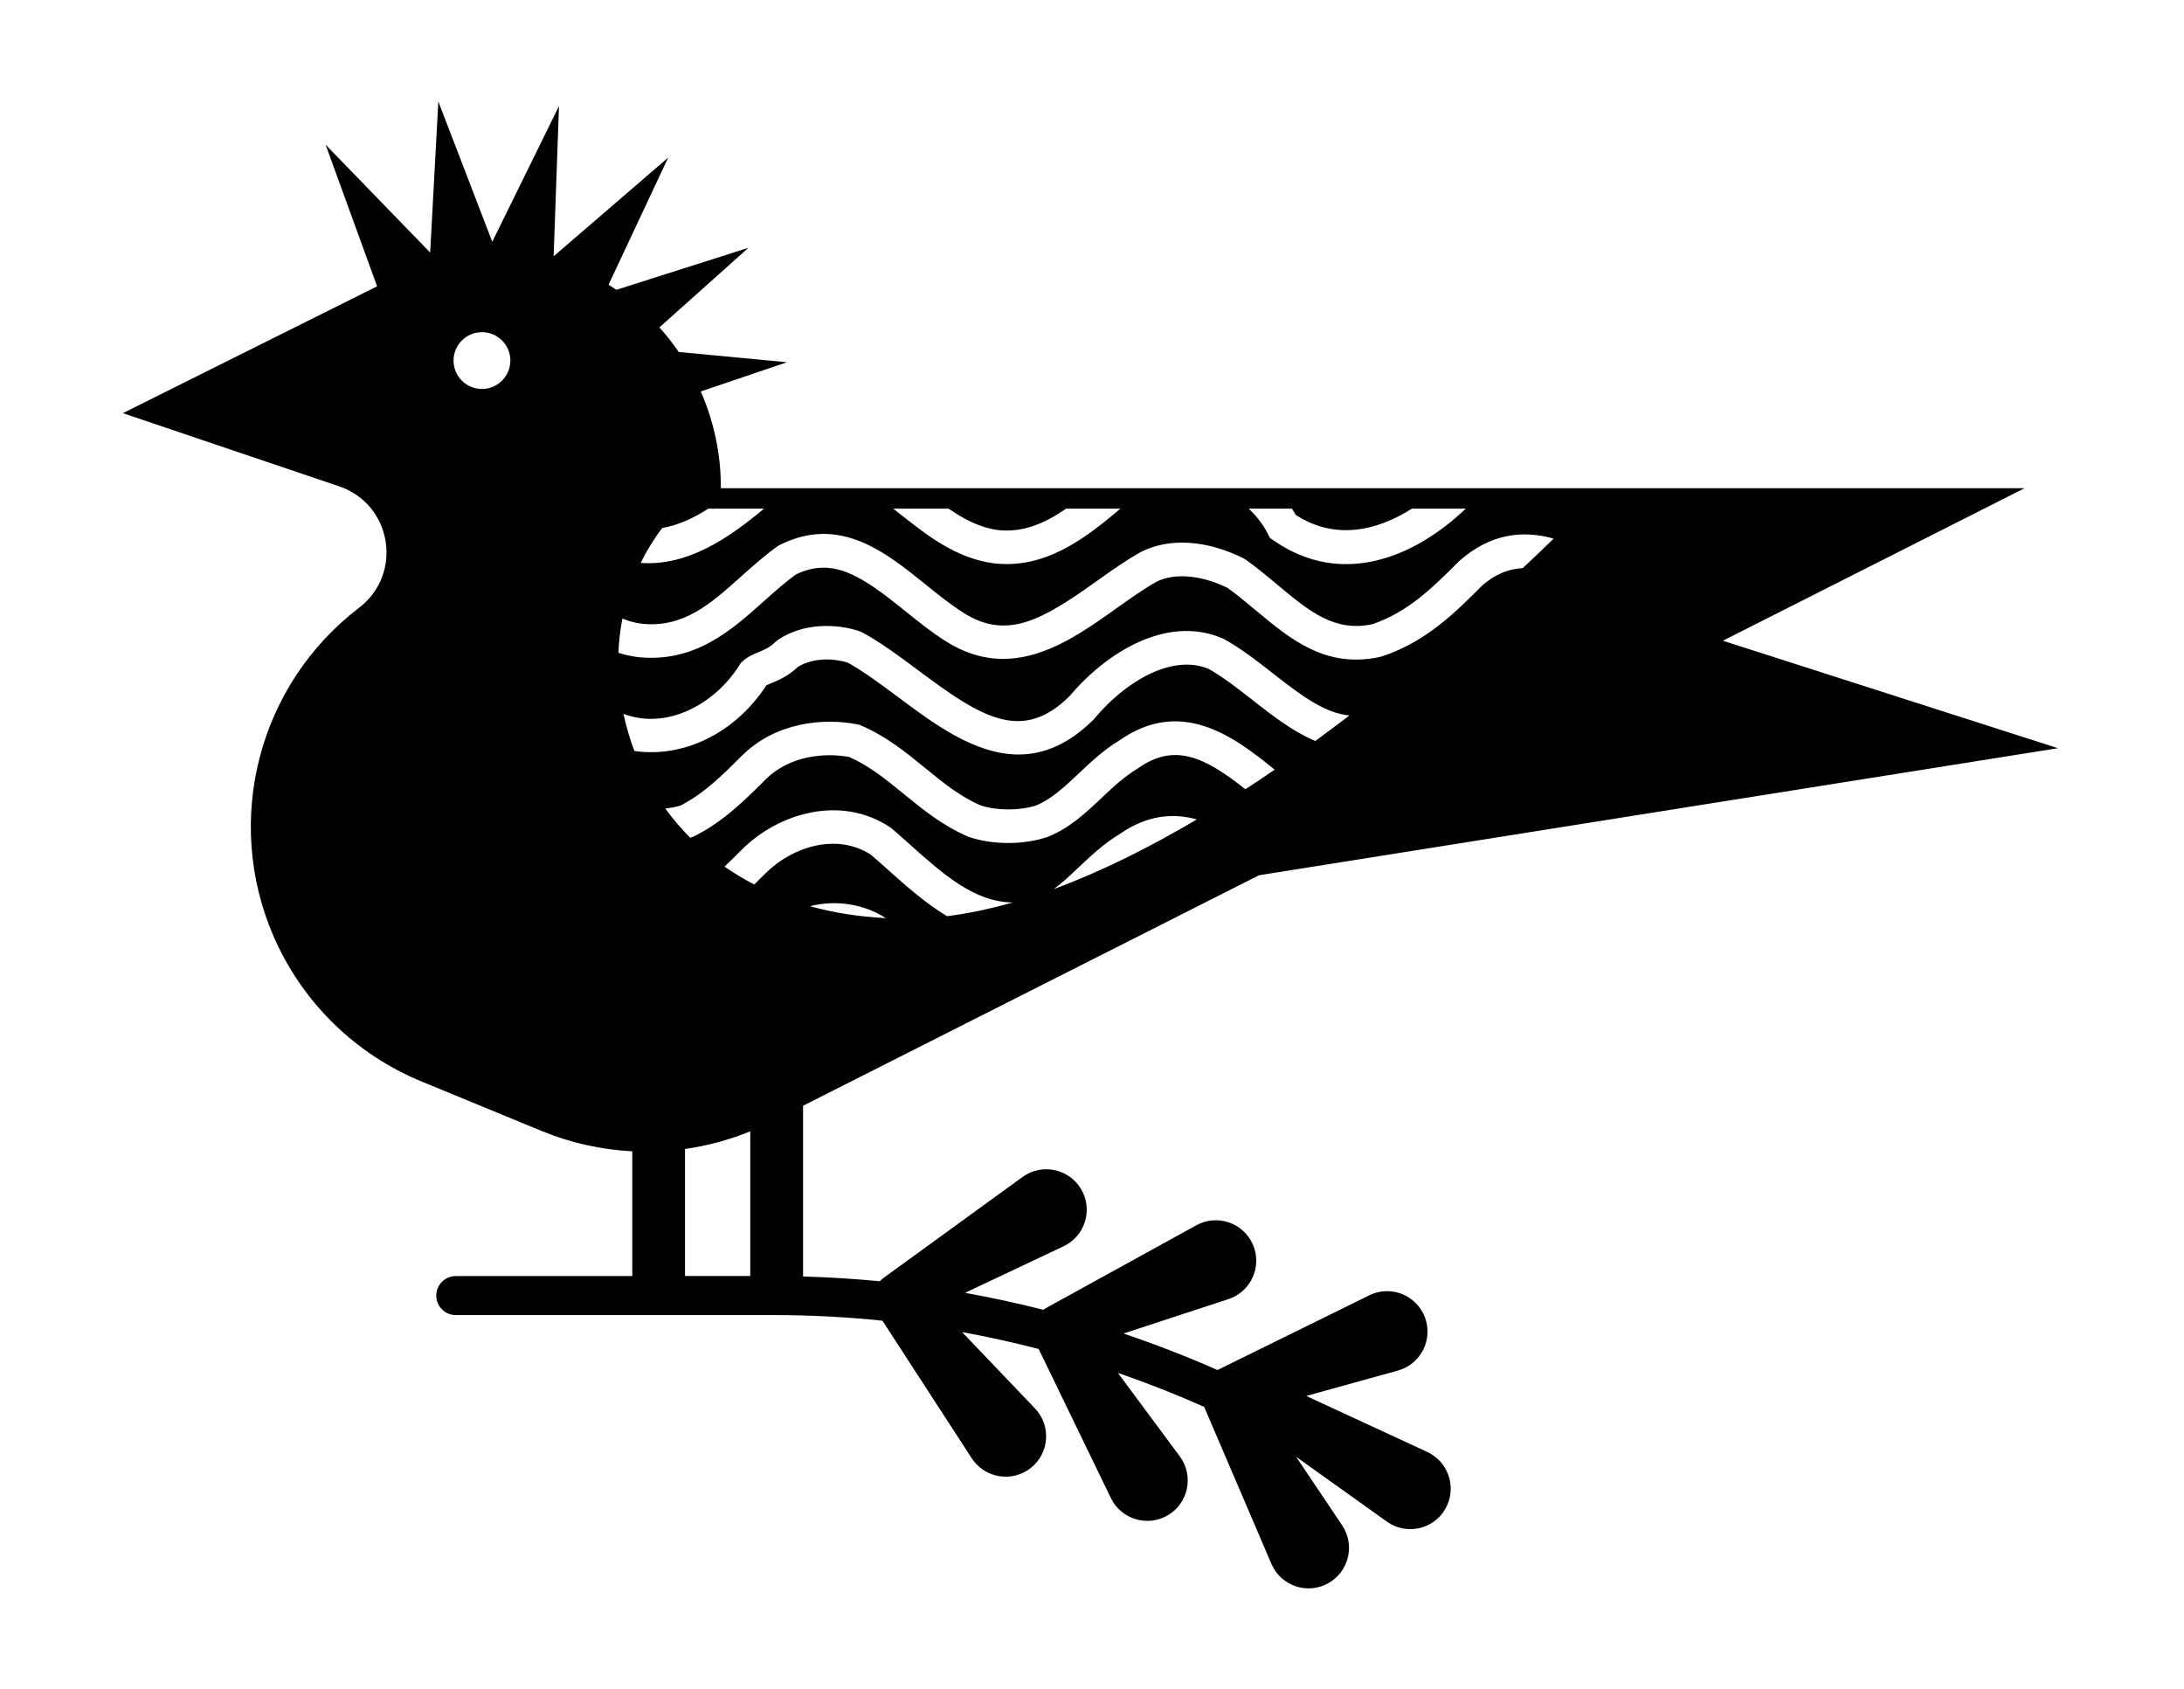 <?xml version="1.0" encoding="UTF-8"?>
<svg id="Layer_1" data-name="Layer 1" xmlns="http://www.w3.org/2000/svg" viewBox="0 0 326 252">
  <defs>
    <style>
      .cls-1 {
        fill: #010101;
      }
    </style>
  </defs>
  <path class="cls-1" d="m50.62,72.58c7.89,2.67,9.6,13.06,2.98,18.12h0c-15.01,11.47-20.28,31.69-12.77,49.02h0c4.26,9.82,12.17,17.59,22.07,21.67l17.96,7.4c4.35,1.79,8.92,2.79,13.52,3.03v18.62h-26.35c-1.61,0-2.91,1.3-2.91,2.91s1.3,2.91,2.91,2.91h47.47c5.44,0,10.85.28,16.22.84l13.33,20.53c1.94,2.98,6.02,3.65,8.81,1.45,2.79-2.21,3.08-6.33.62-8.9l-10.87-11.38c3.84.7,7.66,1.54,11.43,2.52l10.78,22.25c1.55,3.2,5.52,4.37,8.56,2.53,3.04-1.84,3.84-5.9,1.72-8.76l-9.23-12.45c4.36,1.5,8.65,3.19,12.87,5.07l7.16,16.7,2.88,6.73c1.4,3.27,5.31,4.62,8.43,2.92h0c3.12-1.7,4.11-5.72,2.13-8.67l-6.85-10.2h0s.02,0,.02,0l13.5,9.64c2.89,2.07,6.94,1.2,8.72-1.88,1.54-2.65.82-5.95-1.47-7.76-.37-.29-.77-.54-1.21-.75l-18.07-8.36,13.68-3.79c3.43-.95,5.29-4.64,4.03-7.96h0c-1.27-3.32-5.11-4.84-8.3-3.27l-22.66,11.15c-4.6-2.04-9.28-3.84-14.03-5.45l15.66-5.13c3.38-1.11,5.07-4.88,3.66-8.14h0c-1.42-3.26-5.33-4.6-8.45-2.88l-22.47,12.37c-.13.07-.24.16-.35.24-3.87-.98-7.77-1.83-11.7-2.53l14.71-6.95c3.21-1.52,4.43-5.47,2.61-8.53-1.81-3.06-5.86-3.9-8.74-1.81l-20.76,15.07c-.2.15-.38.31-.55.49-3.8-.37-7.62-.6-11.45-.71v-25.48l68.06-34.4,119.26-18.96-50.02-16.04,45.03-22.76H107.6c.02-5.14-1.06-10.02-3-14.44l12.87-4.36-16.15-1.53c-.88-1.28-1.85-2.51-2.89-3.67l13.29-11.88-19.71,6.27c-.38-.26-.78-.51-1.17-.76l8.9-18.97-17.1,14.73.8-22.42-9.96,20.25-8.05-20.93-1.22,22.54-15.61-16.1,7.69,21.14-37.95,18.93,32.29,10.92Zm61.37,117.85h-9.74v-18.96c3.32-.47,6.59-1.35,9.74-2.63v21.59Zm8.91-55.19c3.81-.97,7.99-.37,11.33,1.78-4.09-.21-7.87-.82-11.33-1.78Zm20.46,1.49c-3.2-1.92-6.1-4.5-8.83-6.94-.85-.76-1.69-1.51-2.53-2.23-5.17-3.34-11.8-1.15-15.73,2.77-.56.56-1.12,1.11-1.69,1.67-1.57-.81-3.05-1.7-4.43-2.67.87-.82,1.72-1.67,2.59-2.54,5.39-5.39,14.73-8.26,22.15-3.31l.24.18c.91.78,1.81,1.59,2.72,2.4,4.93,4.41,9.64,8.59,15.31,8.62-3.32.95-6.6,1.65-9.81,2.05Zm15.94-4.05c1.25-.92,2.45-2.04,3.68-3.21,1.85-1.75,3.76-3.55,6.17-5.01,4.11-2.85,7.95-3.15,11.5-2.17-7.02,4.15-14.24,7.77-21.35,10.39Zm28.6-14.89c-6.04-4.79-10.54-6.97-15.96-3.18l-.15.1c-1.98,1.19-3.64,2.75-5.39,4.4-2.33,2.2-4.75,4.48-7.97,5.77l-.14.05c-3.52,1.17-8.06,1.17-11.58,0l-.19-.07c-3.82-1.64-6.76-4.04-9.6-6.36-2.62-2.14-5.1-4.17-8.16-5.53-3.78-.69-8.96-.16-12.49,3.36-3.09,3.09-6.29,6.29-10.65,8.47l-.4.16c-.07.02-.14.03-.21.05-1.36-1.37-2.6-2.83-3.7-4.35.73-.07,1.49-.21,2.27-.44,3.54-1.82,6.27-4.55,9.16-7.43,5-5,12.19-5.7,17.26-4.68l.26.05.24.1c3.82,1.64,6.76,4.04,9.6,6.36,2.66,2.18,5.17,4.23,8.3,5.59,2.45.79,5.81.78,8.25,0,2.31-.95,4.26-2.79,6.33-4.74,1.85-1.75,3.76-3.55,6.17-5.01,9-6.25,16.74-.85,23.11,4.41-1.44.99-2.89,1.96-4.36,2.91Zm10.43-7.21c-3.38-1.42-6.44-3.81-9.32-6.07-2.14-1.68-4.36-3.42-6.6-4.69-5.58-2.29-12.54,2.02-16.98,7.35l-.15.17c-3.81,3.81-7.59,5.26-11.24,5.26-6.5,0-12.63-4.57-17.92-8.52-2.63-1.96-5.12-3.82-7.6-5.2-2.03-.62-5.09-.8-7.44.66-1.45,1.38-2.87,1.97-3.92,2.4-.25.11-.58.24-.77.34-4.72,7.25-12.48,10.86-19.7,9.79-.69-1.81-1.22-3.66-1.62-5.53,6.49,2.44,13.66-1.45,17.32-7.3l.15-.24.2-.2c.77-.77,1.69-1.15,2.5-1.48.87-.36,1.68-.7,2.5-1.52l.38-.31c3.94-2.63,8.88-2.39,12.18-1.29l.41.18c2.85,1.55,5.67,3.66,8.39,5.69,9.33,6.96,15.43,10.88,22.56,3.81,5.26-6.26,14.36-12.24,22.83-8.61l.23.11c2.63,1.46,5.05,3.36,7.38,5.19,4.36,3.42,7.74,5.88,11.33,6.2-1.67,1.27-3.37,2.55-5.1,3.81Zm-3.49-34.67c.2.31.41.62.58.94,5.77,3.74,12,2.46,17.33-.94h8.04c-7.69,7.32-18.57,11.81-28.73,4.71l-.52-.36-.28-.57c-.7-1.4-1.69-2.67-2.87-3.78h6.44Zm-51.24,0c2.25,1.55,4.63,2.81,7.26,3.18,3.75.47,7.07-.97,10.29-3.18h8.09c-5.28,4.47-11.28,9.11-19.05,8.14-5.52-.79-9.75-4.12-13.48-7.06-.47-.37-.93-.73-1.38-1.08h8.26Zm-42.75,2.89c2.37-.41,4.65-1.46,6.88-2.89h8.31c-5.33,4.47-11.44,8.6-18.41,8.1.9-1.83,1.97-3.58,3.22-5.21Zm-5.96,13.51c.94.38,1.91.65,2.93.78,6.23.62,10.2-2.93,14.8-7.05,1.71-1.53,3.49-3.12,5.43-4.51l.33-.2c8.94-4.47,15.78,1.05,21.81,5.92,1.93,1.56,3.76,3.03,5.63,4.2,6.53,4.16,11.85,1,19.83-4.69,2.16-1.54,4.39-3.13,6.64-4.38l.1-.05c4.21-2.1,9.76-1.74,15.24,1l.33.2c1.68,1.2,3.23,2.49,4.72,3.74,4.74,3.96,8.49,7.08,14.16,5.89,5.37-1.83,9.03-5.49,12.9-9.35l.11-.1c4.67-4.16,9.57-4.59,14.06-3.33-1.29,1.26-2.84,2.75-4.62,4.41-2.19.1-4.19.96-6.06,2.61-4.12,4.12-8.39,8.37-14.92,10.55l-.25.07c-8.14,1.81-13.44-2.62-18.57-6.9-1.37-1.14-2.79-2.33-4.26-3.39-3.92-1.91-7.84-2.26-10.55-.94-1.98,1.11-3.99,2.54-6.11,4.05-6.94,4.94-15.57,11.1-25.4,4.85-2.11-1.32-4.14-2.96-6.1-4.54-6.39-5.15-10.69-8.1-16.27-5.42-1.66,1.21-3.21,2.59-4.84,4.05-4.79,4.28-10.22,9.15-18.69,8.29-1.04-.13-2.02-.35-2.96-.65.07-1.72.27-3.43.59-5.1Zm-20.95-42.74c2.34,0,4.24,1.9,4.24,4.24s-1.9,4.24-4.24,4.24-4.24-1.9-4.24-4.24,1.9-4.24,4.24-4.24Z"/>
</svg>
